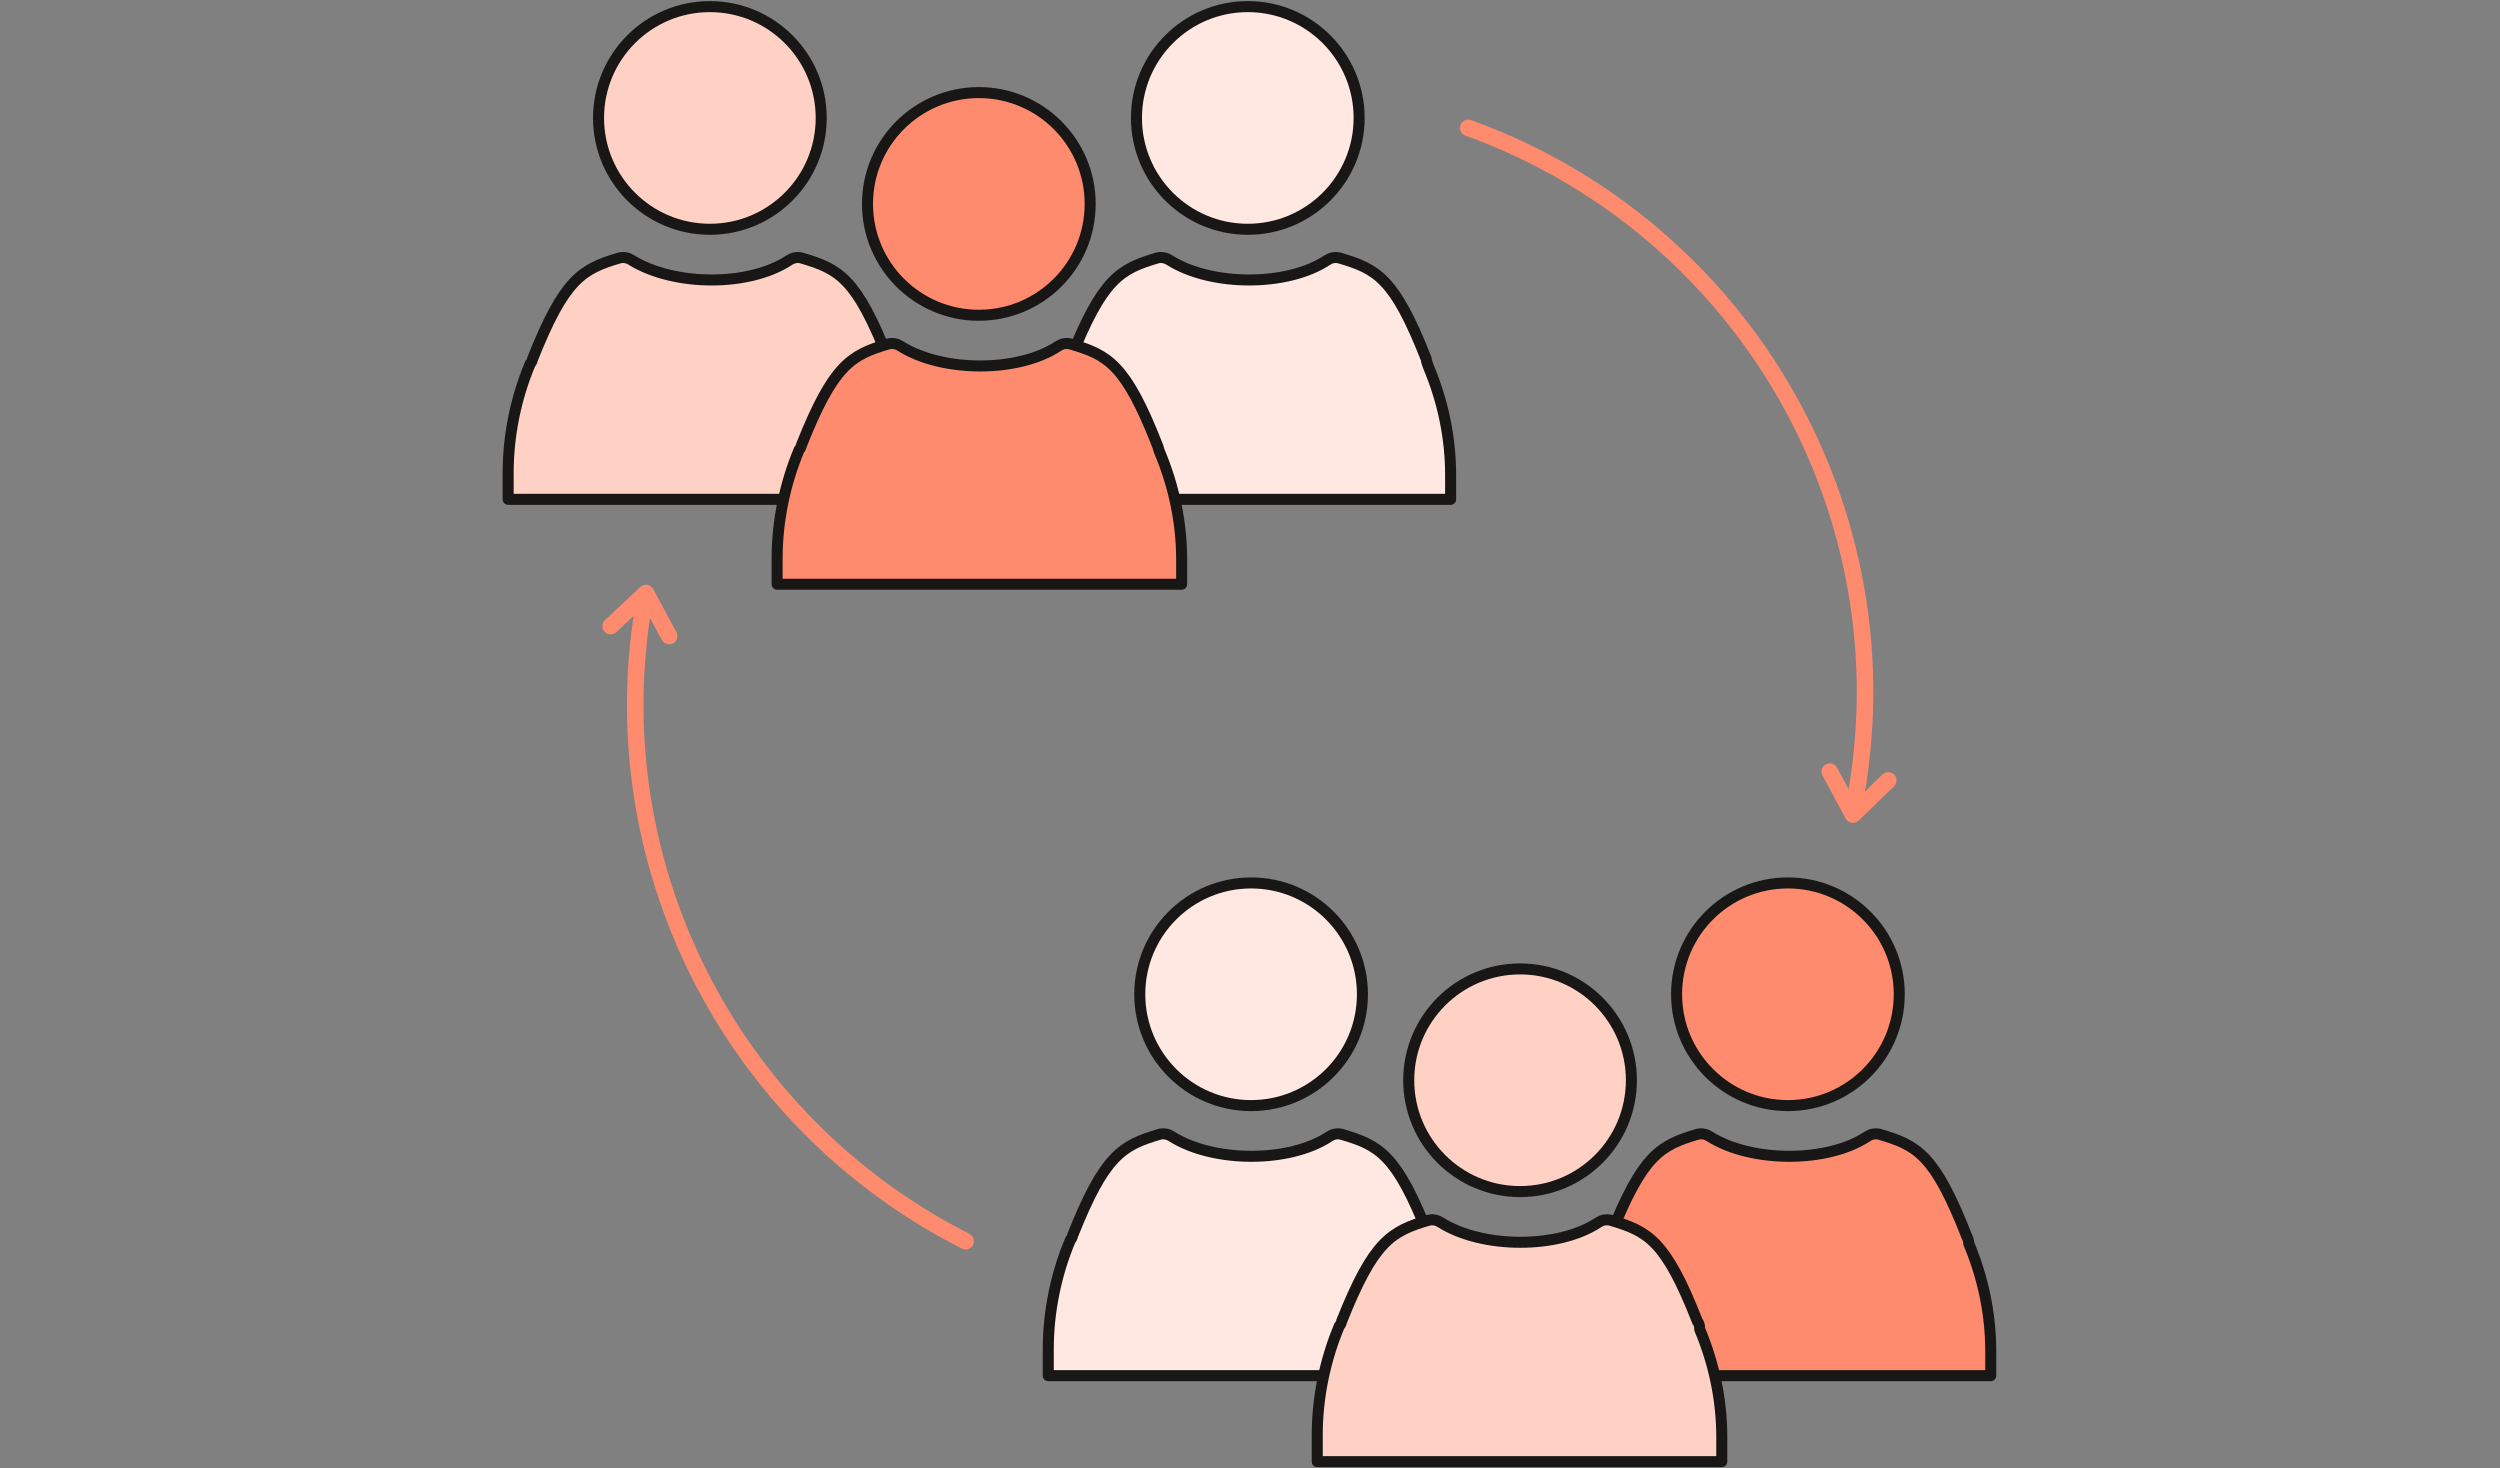 <svg enable-background="new 0 0 226.8 133.2" viewBox="0 0 226.8 133.2" xmlns="http://www.w3.org/2000/svg"><rect x="0" y="0" width="226.8" height="133.2" fill="#808080" stroke="none"/><g stroke-linecap="round" stroke-linejoin="round"><g stroke="#181716"><circle cx="113.5" cy="90.2" fill="#ffe8e2" r="10.1"/><path d="m129.6 112.1c-2.9-7.4-4.5-8.2-7.9-9.2-.4-.1-.8 0-1.1.2-3.6 2.4-10.5 2.4-14.3 0-.3-.2-.7-.3-1.1-.2-3.4 1-5 1.9-7.9 9.2 0 .1-.1.3-.2.4-1.3 3.1-2 6.5-2 9.9v2.4h36.7v-2.2c0-3.4-.7-6.7-2-9.8 0-.3-.1-.5-.2-.7z" fill="#ffe8e2"/><circle cx="162.2" cy="90.2" fill="#ff8b6f" r="10.1"/><path d="m178.4 112.1c-2.9-7.4-4.5-8.2-7.9-9.2-.4-.1-.8 0-1.1.2-3.6 2.4-10.5 2.4-14.3 0-.3-.2-.7-.3-1.1-.2-3.4 1-5 1.9-7.9 9.2 0 .1-.1.3-.2.4-1.3 3.1-2 6.5-2 9.9v2.4h36.7v-2.2c0-3.4-.7-6.7-2-9.8 0-.3-.1-.5-.2-.7z" fill="#ff8b6f"/><circle cx="137.9" cy="98" fill="#ffd1c5" r="10.1"/><path d="m154 119.9c-2.9-7.4-4.5-8.2-7.9-9.2-.4-.1-.8 0-1.1.2-3.6 2.4-10.5 2.4-14.3 0-.3-.2-.7-.3-1.1-.2-3.4 1-5 1.9-7.9 9.2 0 .1-.1.3-.2.4-1.3 3.1-2 6.5-2 9.9v2.4h36.7v-2.2c0-3.4-.7-6.7-2-9.8 0-.4-.1-.6-.2-.7z" fill="#ffd1c5"/></g><path d="m87.6 112.6c-21.5-10.9-33.4-34.6-29.1-58.3" fill="none" stroke="#ff8b6f" stroke-width="1.5"/><path d="m133.2 11.6c25.2 9.1 40.1 35.2 35 61.5" fill="none" stroke="#ff8b6f" stroke-width="1.5"/><circle cx="64.4" cy="10.7" fill="#ffd1c5" r="10.1" stroke="#181716"/><path d="m80.6 32.6c-2.9-7.4-4.5-8.2-7.9-9.2-.4-.1-.8 0-1.1.2-3.6 2.4-10.4 2.4-14.3 0-.3-.2-.7-.3-1.1-.2-3.4 1-5 1.9-7.9 9.2 0 .1-.1.3-.2.4-1.3 3.1-2 6.5-2 9.9v2.4h36.7v-2.2c0-3.4-.7-6.7-2-9.8 0-.3-.1-.5-.2-.7z" fill="#ffd1c5" stroke="#181716"/><circle cx="113.2" cy="10.7" fill="#ffe8e2" r="10.1" stroke="#181716"/><path d="m129.4 32.6c-2.9-7.4-4.5-8.2-7.9-9.2-.4-.1-.8 0-1.1.2-3.6 2.4-10.5 2.4-14.3 0-.3-.2-.7-.3-1.1-.2-3.4 1-5 1.9-7.9 9.2 0 .1-.1.3-.2.4-1.3 3.1-2 6.5-2 9.9v2.4h36.7v-2.2c0-3.4-.7-6.7-2-9.8-.1-.3-.2-.5-.2-.7z" fill="#ffe8e2" stroke="#181716"/><circle cx="88.8" cy="18.5" fill="#ff8b6f" r="10.1" stroke="#181716"/><path d="m105 40.4c-2.9-7.4-4.5-8.2-7.9-9.2-.4-.1-.8 0-1.1.2-3.6 2.4-10.5 2.4-14.3 0-.3-.2-.7-.3-1.1-.2-3.4 1-5 1.9-7.9 9.2 0 .1-.1.3-.2.4-1.3 3.1-2 6.5-2 9.9v2.3h36.7v-2.2c0-3.4-.7-6.7-2-9.8-.1-.2-.1-.4-.2-.6z" fill="#ff8b6f" stroke="#181716"/><path d="m60.7 57.7-2.1-3.9-3.2 3" fill="none" stroke="#ff8b6f" stroke-width="1.5"/><path d="m166 70 2.1 3.9 3.2-3.1" fill="none" stroke="#ff8b6f" stroke-width="1.5"/></g></svg>